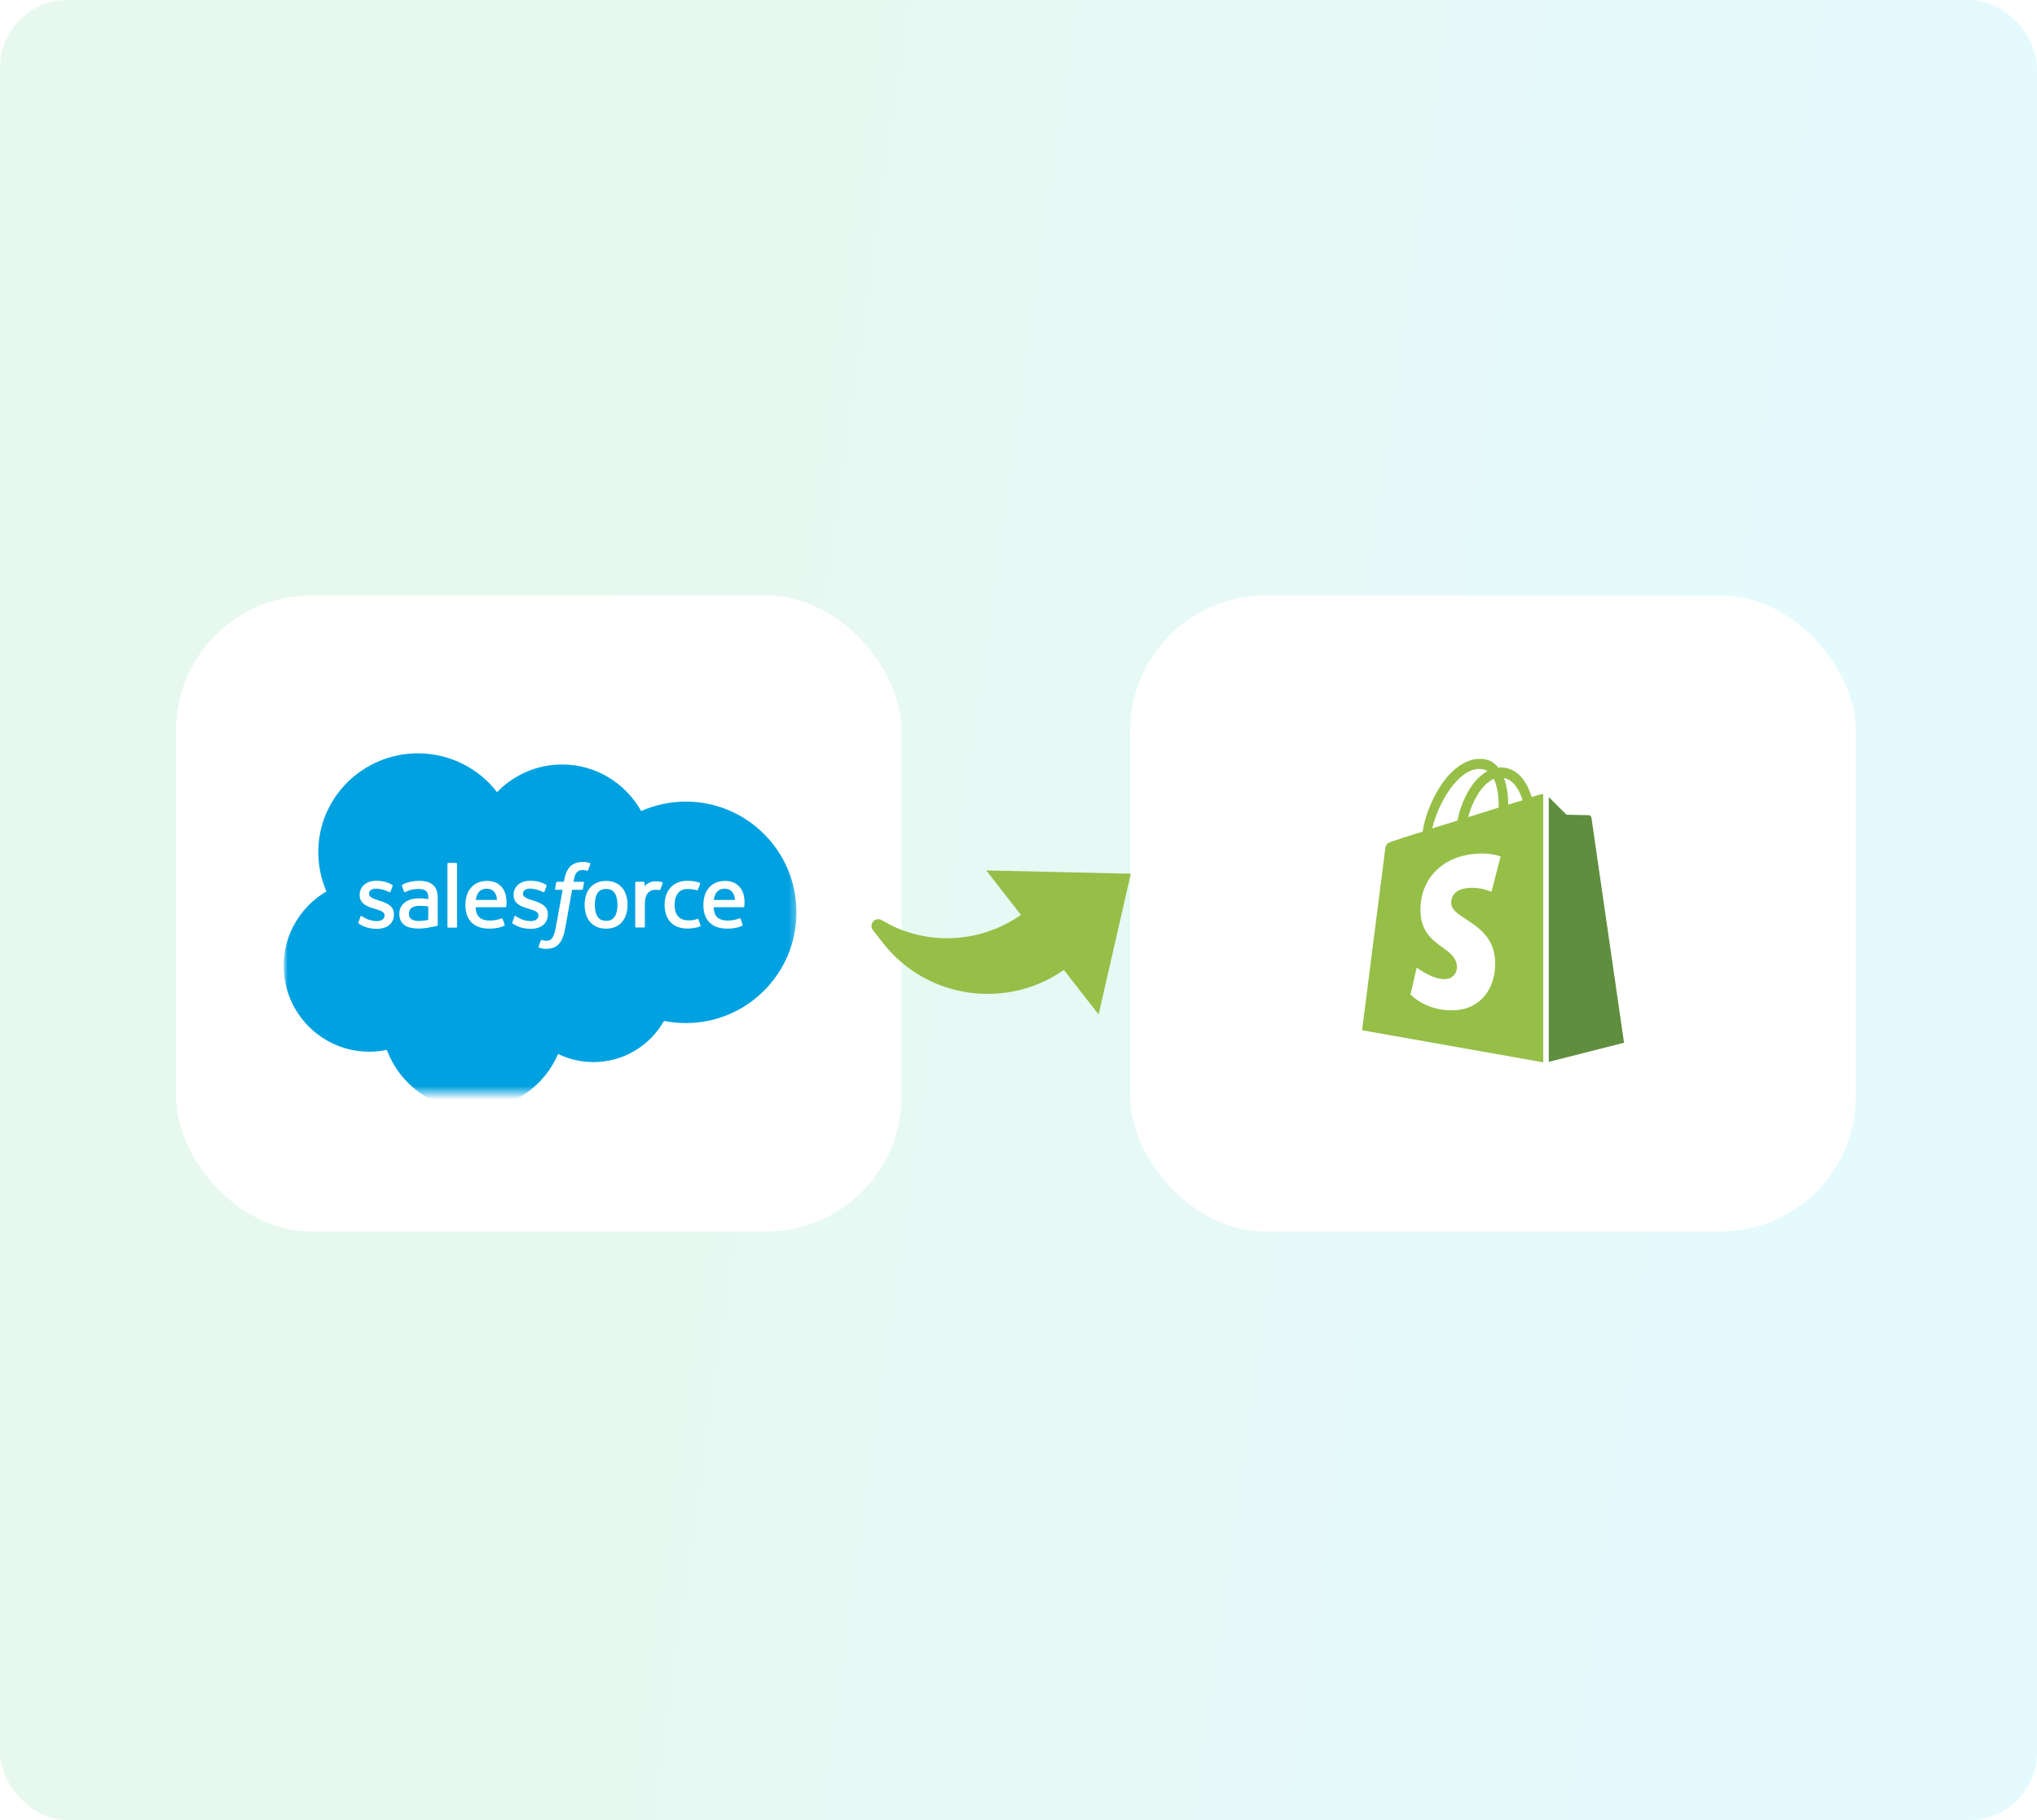 <svg width="301" height="269" viewBox="0 0 301 269" fill="none" xmlns="http://www.w3.org/2000/svg">
<rect width="301" height="269" rx="10" fill="white"/>
<rect opacity="0.1" width="301" height="269" rx="10" fill="url(#paint0_linear_13939_10955)"/>
<rect x="26" y="88" width="107.219" height="94" rx="20" fill="white"/>
<rect x="167" y="88" width="107.219" height="94" rx="20" fill="white"/>
<path d="M227.646 117.399C227.646 117.399 227.15 117.543 226.336 117.797C226.194 117.326 225.982 116.783 225.699 116.204C224.778 114.394 223.398 113.417 221.77 113.417C221.663 113.417 221.557 113.417 221.416 113.453C221.38 113.381 221.309 113.344 221.274 113.272C220.566 112.476 219.646 112.114 218.548 112.15C216.424 112.222 214.3 113.779 212.601 116.566C211.398 118.521 210.477 120.982 210.229 122.901C207.787 123.661 206.088 124.204 206.052 124.24C204.813 124.638 204.778 124.675 204.636 125.869C204.53 126.774 201.273 152.258 201.273 152.258L228.035 157V117.362C227.823 117.362 227.717 117.399 227.646 117.399ZM221.451 119.353C220.035 119.788 218.477 120.295 216.955 120.765C217.38 119.064 218.23 117.362 219.221 116.24C219.61 115.842 220.141 115.372 220.743 115.082C221.345 116.385 221.486 118.159 221.451 119.353ZM218.548 113.634C219.044 113.634 219.469 113.743 219.823 113.96C219.256 114.249 218.69 114.72 218.159 115.263C216.814 116.747 215.787 119.064 215.362 121.272C214.088 121.67 212.814 122.068 211.645 122.43C212.424 118.955 215.291 113.706 218.548 113.634ZM214.442 133.543C214.584 135.86 220.566 136.367 220.92 141.833C221.168 146.14 218.69 149.072 215.115 149.29C210.796 149.579 208.424 146.973 208.424 146.973L209.344 142.991C209.344 142.991 211.716 144.837 213.628 144.692C214.867 144.62 215.327 143.57 215.291 142.846C215.115 139.806 210.229 139.987 209.911 134.991C209.628 130.792 212.318 126.557 218.265 126.159C220.566 126.014 221.734 126.593 221.734 126.593L220.389 131.806C220.389 131.806 218.867 131.082 217.061 131.227C214.442 131.408 214.407 133.109 214.442 133.543ZM222.867 118.919C222.867 117.833 222.725 116.276 222.23 114.973C223.858 115.299 224.637 117.145 224.991 118.267C224.354 118.448 223.646 118.666 222.867 118.919Z" fill="#95BF47"/>
<path d="M228.859 156.928L239.975 154.104C239.975 154.104 235.196 121.055 235.16 120.838C235.125 120.621 234.948 120.476 234.771 120.476C234.594 120.476 231.479 120.403 231.479 120.403C231.479 120.403 229.567 118.521 228.859 117.797V156.928Z" fill="#5E8E3E"/>
<mask id="mask0_13939_10955" style="mask-type:luminance" maskUnits="userSpaceOnUse" x="42" y="109" width="76" height="53">
<path d="M42 109H117.73V161.524H42V109Z" fill="white"/>
</mask>
<g mask="url(#mask0_13939_10955)">
<g filter="url(#filter0_i_13939_10955)">
<path fill-rule="evenodd" clip-rule="evenodd" d="M73.45 114.75C75.895 112.223 79.297 110.659 83.056 110.659C88.067 110.659 92.411 113.423 94.749 117.542C96.825 116.621 99.074 116.145 101.348 116.146C110.369 116.146 117.691 123.472 117.691 132.511C117.691 141.551 110.369 148.876 101.348 148.876C100.245 148.876 99.171 148.766 98.118 148.559C96.072 152.18 92.16 154.64 87.705 154.64C85.892 154.644 84.101 154.235 82.471 153.446C80.397 158.284 75.566 161.684 69.942 161.684C64.067 161.684 59.084 158.007 57.163 152.838C56.308 153.017 55.436 153.107 54.562 153.107C47.574 153.107 41.922 147.412 41.922 140.418C41.922 135.718 44.467 131.627 48.242 129.416C47.441 127.584 47.029 125.608 47.031 123.61C47.031 115.538 53.63 109.014 61.759 109.014C66.52 109.014 70.78 111.267 73.453 114.764" fill="#00A1E0"/>
</g>
</g>
<path fill-rule="evenodd" clip-rule="evenodd" d="M52.962 136.312C52.915 136.436 52.98 136.461 52.995 136.483C53.137 136.585 53.282 136.659 53.426 136.743C54.2 137.149 54.93 137.268 55.693 137.268C57.246 137.268 58.212 136.447 58.212 135.125V135.099C58.212 133.878 57.121 133.433 56.102 133.115L55.969 133.072C55.197 132.824 54.532 132.607 54.532 132.104V132.079C54.532 131.647 54.922 131.329 55.523 131.329C56.191 131.329 56.988 131.55 57.497 131.83C57.497 131.83 57.648 131.927 57.703 131.782C57.733 131.704 57.992 131.013 58.02 130.936C58.05 130.855 57.998 130.794 57.945 130.762C57.36 130.409 56.553 130.168 55.718 130.168L55.562 130.169C54.14 130.169 53.146 131.023 53.146 132.245V132.271C53.146 133.559 54.243 133.979 55.267 134.27L55.432 134.32C56.178 134.548 56.824 134.746 56.824 135.266V135.292C56.824 135.77 56.404 136.127 55.73 136.127C55.468 136.127 54.633 136.122 53.728 135.555C53.619 135.491 53.556 135.446 53.472 135.394C53.428 135.368 53.316 135.319 53.268 135.464L52.961 136.31M75.708 136.31C75.661 136.433 75.725 136.459 75.741 136.481C75.883 136.583 76.028 136.657 76.173 136.74C76.947 137.147 77.676 137.266 78.439 137.266C79.993 137.266 80.959 136.445 80.959 135.123V135.097C80.959 133.875 79.87 133.43 78.848 133.112L78.715 133.07C77.944 132.821 77.278 132.605 77.278 132.102V132.076C77.278 131.645 77.668 131.327 78.27 131.327C78.938 131.327 79.731 131.548 80.244 131.828C80.244 131.828 80.394 131.924 80.45 131.78C80.479 131.701 80.739 131.011 80.764 130.934C80.794 130.853 80.742 130.792 80.689 130.76C80.104 130.406 79.297 130.166 78.462 130.166L78.306 130.166C76.884 130.166 75.89 131.021 75.89 132.242V132.269C75.89 133.557 76.987 133.977 78.011 134.267L78.176 134.318C78.925 134.546 79.568 134.744 79.568 135.264V135.29C79.568 135.768 79.147 136.125 78.474 136.125C78.211 136.125 77.374 136.12 76.472 135.552C76.362 135.489 76.298 135.445 76.215 135.392C76.187 135.375 76.056 135.324 76.011 135.462L75.705 136.308M91.241 133.72C91.241 134.467 91.101 135.056 90.826 135.473C90.552 135.885 90.138 136.087 89.562 136.087C88.986 136.087 88.574 135.887 88.304 135.476C88.031 135.061 87.894 134.469 87.894 133.723C87.894 132.977 88.032 132.391 88.304 131.979C88.573 131.57 88.983 131.373 89.562 131.373C90.141 131.373 90.553 131.572 90.826 131.979C91.102 132.391 91.241 132.977 91.241 133.723M92.538 132.338C92.41 131.91 92.213 131.534 91.948 131.219C91.683 130.903 91.35 130.649 90.951 130.467C90.556 130.283 90.088 130.19 89.559 130.19C89.03 130.19 88.565 130.283 88.167 130.467C87.772 130.65 87.435 130.903 87.17 131.219C86.906 131.534 86.708 131.91 86.58 132.338C86.453 132.764 86.389 133.228 86.389 133.723C86.389 134.218 86.453 134.682 86.58 135.108C86.707 135.537 86.906 135.912 87.17 136.228C87.435 136.543 87.772 136.794 88.167 136.974C88.565 137.153 89.033 137.244 89.559 137.244C90.085 137.244 90.553 137.153 90.949 136.974C91.344 136.795 91.681 136.543 91.945 136.228C92.21 135.912 92.407 135.537 92.535 135.108C92.662 134.682 92.726 134.218 92.726 133.723C92.726 133.231 92.662 132.764 92.535 132.338M103.199 135.877C103.156 135.751 103.033 135.799 103.033 135.799C102.845 135.87 102.644 135.937 102.429 135.97C102.213 136.003 101.973 136.02 101.719 136.02C101.093 136.02 100.592 135.835 100.235 135.467C99.876 135.1 99.676 134.508 99.678 133.707C99.68 132.977 99.858 132.429 100.177 132.009C100.491 131.595 100.976 131.379 101.616 131.379C102.151 131.379 102.56 131.441 102.989 131.574C102.989 131.574 103.09 131.618 103.139 131.485C103.253 131.172 103.337 130.948 103.459 130.606C103.494 130.508 103.409 130.466 103.378 130.454C103.21 130.389 102.813 130.282 102.512 130.237C102.231 130.194 101.906 130.172 101.538 130.172C100.992 130.172 100.508 130.265 100.093 130.448C99.678 130.632 99.327 130.885 99.049 131.2C98.77 131.515 98.559 131.891 98.417 132.32C98.276 132.746 98.205 133.213 98.205 133.708C98.205 134.775 98.495 135.64 99.068 136.273C99.642 136.909 100.505 137.229 101.63 137.229C102.295 137.229 102.977 137.096 103.467 136.903C103.467 136.903 103.561 136.858 103.52 136.75L103.2 135.877M105.469 133.002C105.531 132.587 105.646 132.241 105.826 131.973C106.095 131.564 106.505 131.34 107.081 131.34C107.658 131.34 108.039 131.565 108.312 131.973C108.493 132.243 108.572 132.601 108.602 133.002L105.455 133.001L105.469 133.002ZM109.84 132.089C109.73 131.677 109.456 131.26 109.278 131.069C108.994 130.768 108.718 130.555 108.443 130.439C108.045 130.271 107.617 130.185 107.184 130.185C106.636 130.185 106.138 130.278 105.734 130.465C105.33 130.653 104.99 130.91 104.723 131.23C104.456 131.551 104.255 131.93 104.127 132.364C103.999 132.792 103.935 133.262 103.935 133.754C103.935 134.257 104.002 134.725 104.134 135.148C104.267 135.573 104.482 135.946 104.771 136.256C105.061 136.568 105.431 136.812 105.877 136.983C106.319 137.153 106.857 137.241 107.472 137.239C108.742 137.235 109.41 136.955 109.683 136.803C109.731 136.776 109.777 136.729 109.72 136.594L109.433 135.795C109.389 135.676 109.268 135.719 109.268 135.719C108.953 135.836 108.508 136.045 107.464 136.043C106.781 136.042 106.278 135.842 105.96 135.529C105.637 135.208 105.476 134.741 105.451 134.077L109.85 134.081C109.85 134.081 109.966 134.079 109.977 133.967C109.982 133.921 110.128 133.072 109.846 132.09L109.84 132.089ZM70.305 133.002C70.367 132.587 70.482 132.241 70.661 131.973C70.931 131.564 71.341 131.34 71.917 131.34C72.493 131.34 72.875 131.565 73.147 131.973C73.328 132.243 73.407 132.601 73.437 133.002L70.291 133.001L70.305 133.002ZM74.676 132.089C74.566 131.677 74.292 131.26 74.114 131.069C73.83 130.768 73.554 130.555 73.278 130.439C72.88 130.271 72.452 130.185 72.02 130.185C71.471 130.185 70.973 130.278 70.569 130.465C70.166 130.653 69.826 130.91 69.559 131.23C69.292 131.551 69.091 131.93 68.963 132.364C68.835 132.792 68.771 133.262 68.771 133.754C68.771 134.257 68.837 134.725 68.97 135.148C69.103 135.573 69.318 135.946 69.605 136.256C69.894 136.568 70.265 136.812 70.71 136.983C71.153 137.153 71.687 137.241 72.305 137.239C73.575 137.235 74.243 136.955 74.516 136.803C74.565 136.776 74.611 136.729 74.553 136.594L74.266 135.795C74.222 135.676 74.101 135.719 74.101 135.719C73.786 135.836 73.341 136.045 72.297 136.043C71.617 136.042 71.111 135.842 70.793 135.529C70.47 135.208 70.309 134.741 70.284 134.077L74.683 134.081C74.683 134.081 74.799 134.079 74.811 133.967C74.815 133.921 74.961 133.072 74.679 132.09L74.676 132.089ZM60.811 135.849C60.638 135.712 60.614 135.679 60.557 135.59C60.47 135.457 60.426 135.267 60.426 135.023C60.426 134.642 60.554 134.366 60.818 134.18C60.815 134.181 61.197 133.854 62.093 133.865C62.492 133.872 62.891 133.906 63.285 133.966V135.948H63.285C63.285 135.948 62.729 136.067 62.099 136.105C61.206 136.158 60.81 135.849 60.813 135.85L60.811 135.849ZM62.559 132.78C62.381 132.767 62.15 132.761 61.874 132.761C61.498 132.761 61.134 132.808 60.794 132.899C60.452 132.991 60.142 133.133 59.878 133.322C59.613 133.51 59.395 133.755 59.24 134.04C59.085 134.328 59.005 134.665 59.005 135.047C59.005 135.434 59.073 135.768 59.207 136.042C59.338 136.313 59.535 136.548 59.78 136.725C60.024 136.901 60.326 137.032 60.674 137.109C61.019 137.187 61.409 137.227 61.838 137.227C62.289 137.227 62.737 137.189 63.171 137.116C63.541 137.053 63.91 136.982 64.277 136.903C64.423 136.87 64.586 136.826 64.586 136.826C64.694 136.798 64.686 136.683 64.686 136.683L64.683 132.702C64.683 131.829 64.448 131.179 63.985 130.778C63.523 130.377 62.846 130.176 61.969 130.176C61.64 130.176 61.109 130.22 60.791 130.283C60.791 130.283 59.833 130.468 59.438 130.775C59.438 130.775 59.351 130.828 59.398 130.948L59.71 131.778C59.749 131.885 59.855 131.849 59.855 131.849C59.855 131.849 59.888 131.836 59.927 131.813C60.77 131.356 61.839 131.37 61.839 131.37C62.313 131.37 62.68 131.466 62.925 131.652C63.165 131.835 63.287 132.111 63.287 132.692V132.876C62.911 132.822 62.563 132.791 62.563 132.791L62.559 132.78ZM97.918 130.533C97.925 130.518 97.928 130.503 97.928 130.487C97.928 130.471 97.925 130.455 97.919 130.441C97.913 130.426 97.904 130.413 97.892 130.402C97.881 130.39 97.867 130.382 97.853 130.376C97.778 130.348 97.404 130.27 97.118 130.252C96.566 130.218 96.26 130.31 95.984 130.433C95.712 130.555 95.411 130.751 95.244 130.977L95.243 130.446C95.243 130.373 95.191 130.315 95.117 130.315H93.992C93.919 130.315 93.866 130.373 93.866 130.446V136.943C93.867 136.978 93.88 137.012 93.906 137.036C93.93 137.061 93.964 137.075 94 137.075H95.152C95.188 137.075 95.222 137.061 95.246 137.036C95.272 137.011 95.285 136.978 95.285 136.943V133.681C95.285 133.244 95.334 132.81 95.431 132.536C95.526 132.266 95.655 132.05 95.815 131.895C95.967 131.745 96.153 131.635 96.358 131.572C96.55 131.517 96.748 131.489 96.948 131.489C97.178 131.489 97.43 131.548 97.43 131.548C97.514 131.557 97.561 131.506 97.59 131.43C97.665 131.231 97.88 130.634 97.921 130.515" fill="#FFFFFE"/>
<path fill-rule="evenodd" clip-rule="evenodd" d="M87.155 127.535C87.013 127.492 86.868 127.458 86.721 127.432C86.524 127.4 86.324 127.384 86.124 127.387C85.33 127.387 84.704 127.609 84.264 128.049C83.828 128.486 83.53 129.152 83.382 130.027L83.328 130.323H82.331C82.331 130.323 82.209 130.318 82.183 130.45L82.02 131.356C82.008 131.443 82.046 131.497 82.163 131.497H83.133L82.149 136.954C82.072 137.394 81.983 137.756 81.885 138.03C81.789 138.3 81.695 138.503 81.579 138.65C81.467 138.792 81.361 138.897 81.177 138.958C81.026 139.008 80.852 139.032 80.66 139.032C80.554 139.032 80.413 139.014 80.308 138.993C80.204 138.973 80.15 138.95 80.071 138.917C80.071 138.917 79.957 138.874 79.913 138.987C79.876 139.08 79.618 139.786 79.587 139.873C79.556 139.96 79.599 140.028 79.654 140.047C79.784 140.093 79.88 140.122 80.056 140.164C80.3 140.221 80.506 140.224 80.699 140.224C81.103 140.224 81.472 140.168 81.777 140.059C82.085 139.948 82.352 139.756 82.589 139.496C82.845 139.215 83.006 138.922 83.16 138.521C83.312 138.124 83.442 137.63 83.546 137.056L84.535 131.497H85.982C85.982 131.497 86.104 131.501 86.129 131.37L86.293 130.463C86.304 130.376 86.267 130.322 86.149 130.323H84.745C84.752 130.291 84.816 129.801 84.977 129.339C85.046 129.142 85.175 128.983 85.285 128.874C85.388 128.77 85.514 128.692 85.653 128.647C85.805 128.6 85.965 128.577 86.124 128.579C86.257 128.579 86.386 128.595 86.485 128.615C86.621 128.644 86.674 128.659 86.71 128.67C86.853 128.713 86.872 128.671 86.9 128.602L87.236 127.687C87.27 127.588 87.186 127.547 87.155 127.535ZM67.534 136.966C67.534 137.039 67.481 137.098 67.408 137.098H66.243C66.169 137.098 66.117 137.039 66.117 136.966V127.659C66.117 127.586 66.169 127.527 66.243 127.527H67.408C67.481 127.527 67.534 127.586 67.534 127.659V136.966Z" fill="#FFFFFE"/>
<path d="M157.205 143.346C148.733 149.272 136.915 147.621 130.484 139.376L128.993 137.464C128.324 136.607 129.311 135.449 130.263 135.973L131.791 136.813C138.014 139.778 145.263 139.124 150.864 135.215L145.735 128.639L167.095 129.128L162.338 149.926L157.205 143.346Z" fill="#95BF47"/>
<defs>
<filter id="filter0_i_13939_10955" x="41.922" y="109.014" width="75.766" height="54.99" filterUnits="userSpaceOnUse" color-interpolation-filters="sRGB">
<feFlood flood-opacity="0" result="BackgroundImageFix"/>
<feBlend mode="normal" in="SourceGraphic" in2="BackgroundImageFix" result="shape"/>
<feColorMatrix in="SourceAlpha" type="matrix" values="0 0 0 0 0 0 0 0 0 0 0 0 0 0 0 0 0 0 127 0" result="hardAlpha"/>
<feOffset dy="2.321"/>
<feGaussianBlur stdDeviation="1.16"/>
<feComposite in2="hardAlpha" operator="arithmetic" k2="-1" k3="1"/>
<feColorMatrix type="matrix" values="0 0 0 0 0 0 0 0 0 0 0 0 0 0 0 0 0 0 0.15 0"/>
<feBlend mode="normal" in2="shape" result="effect1_innerShadow_13939_10955"/>
</filter>
<linearGradient id="paint0_linear_13939_10955" x1="-4.575" y1="32.453" x2="327.744" y2="79.303" gradientUnits="userSpaceOnUse">
<stop offset="0.285" stop-color="#15C064"/>
<stop offset="0.918" stop-color="#00D1FF"/>
</linearGradient>
</defs>
</svg>
